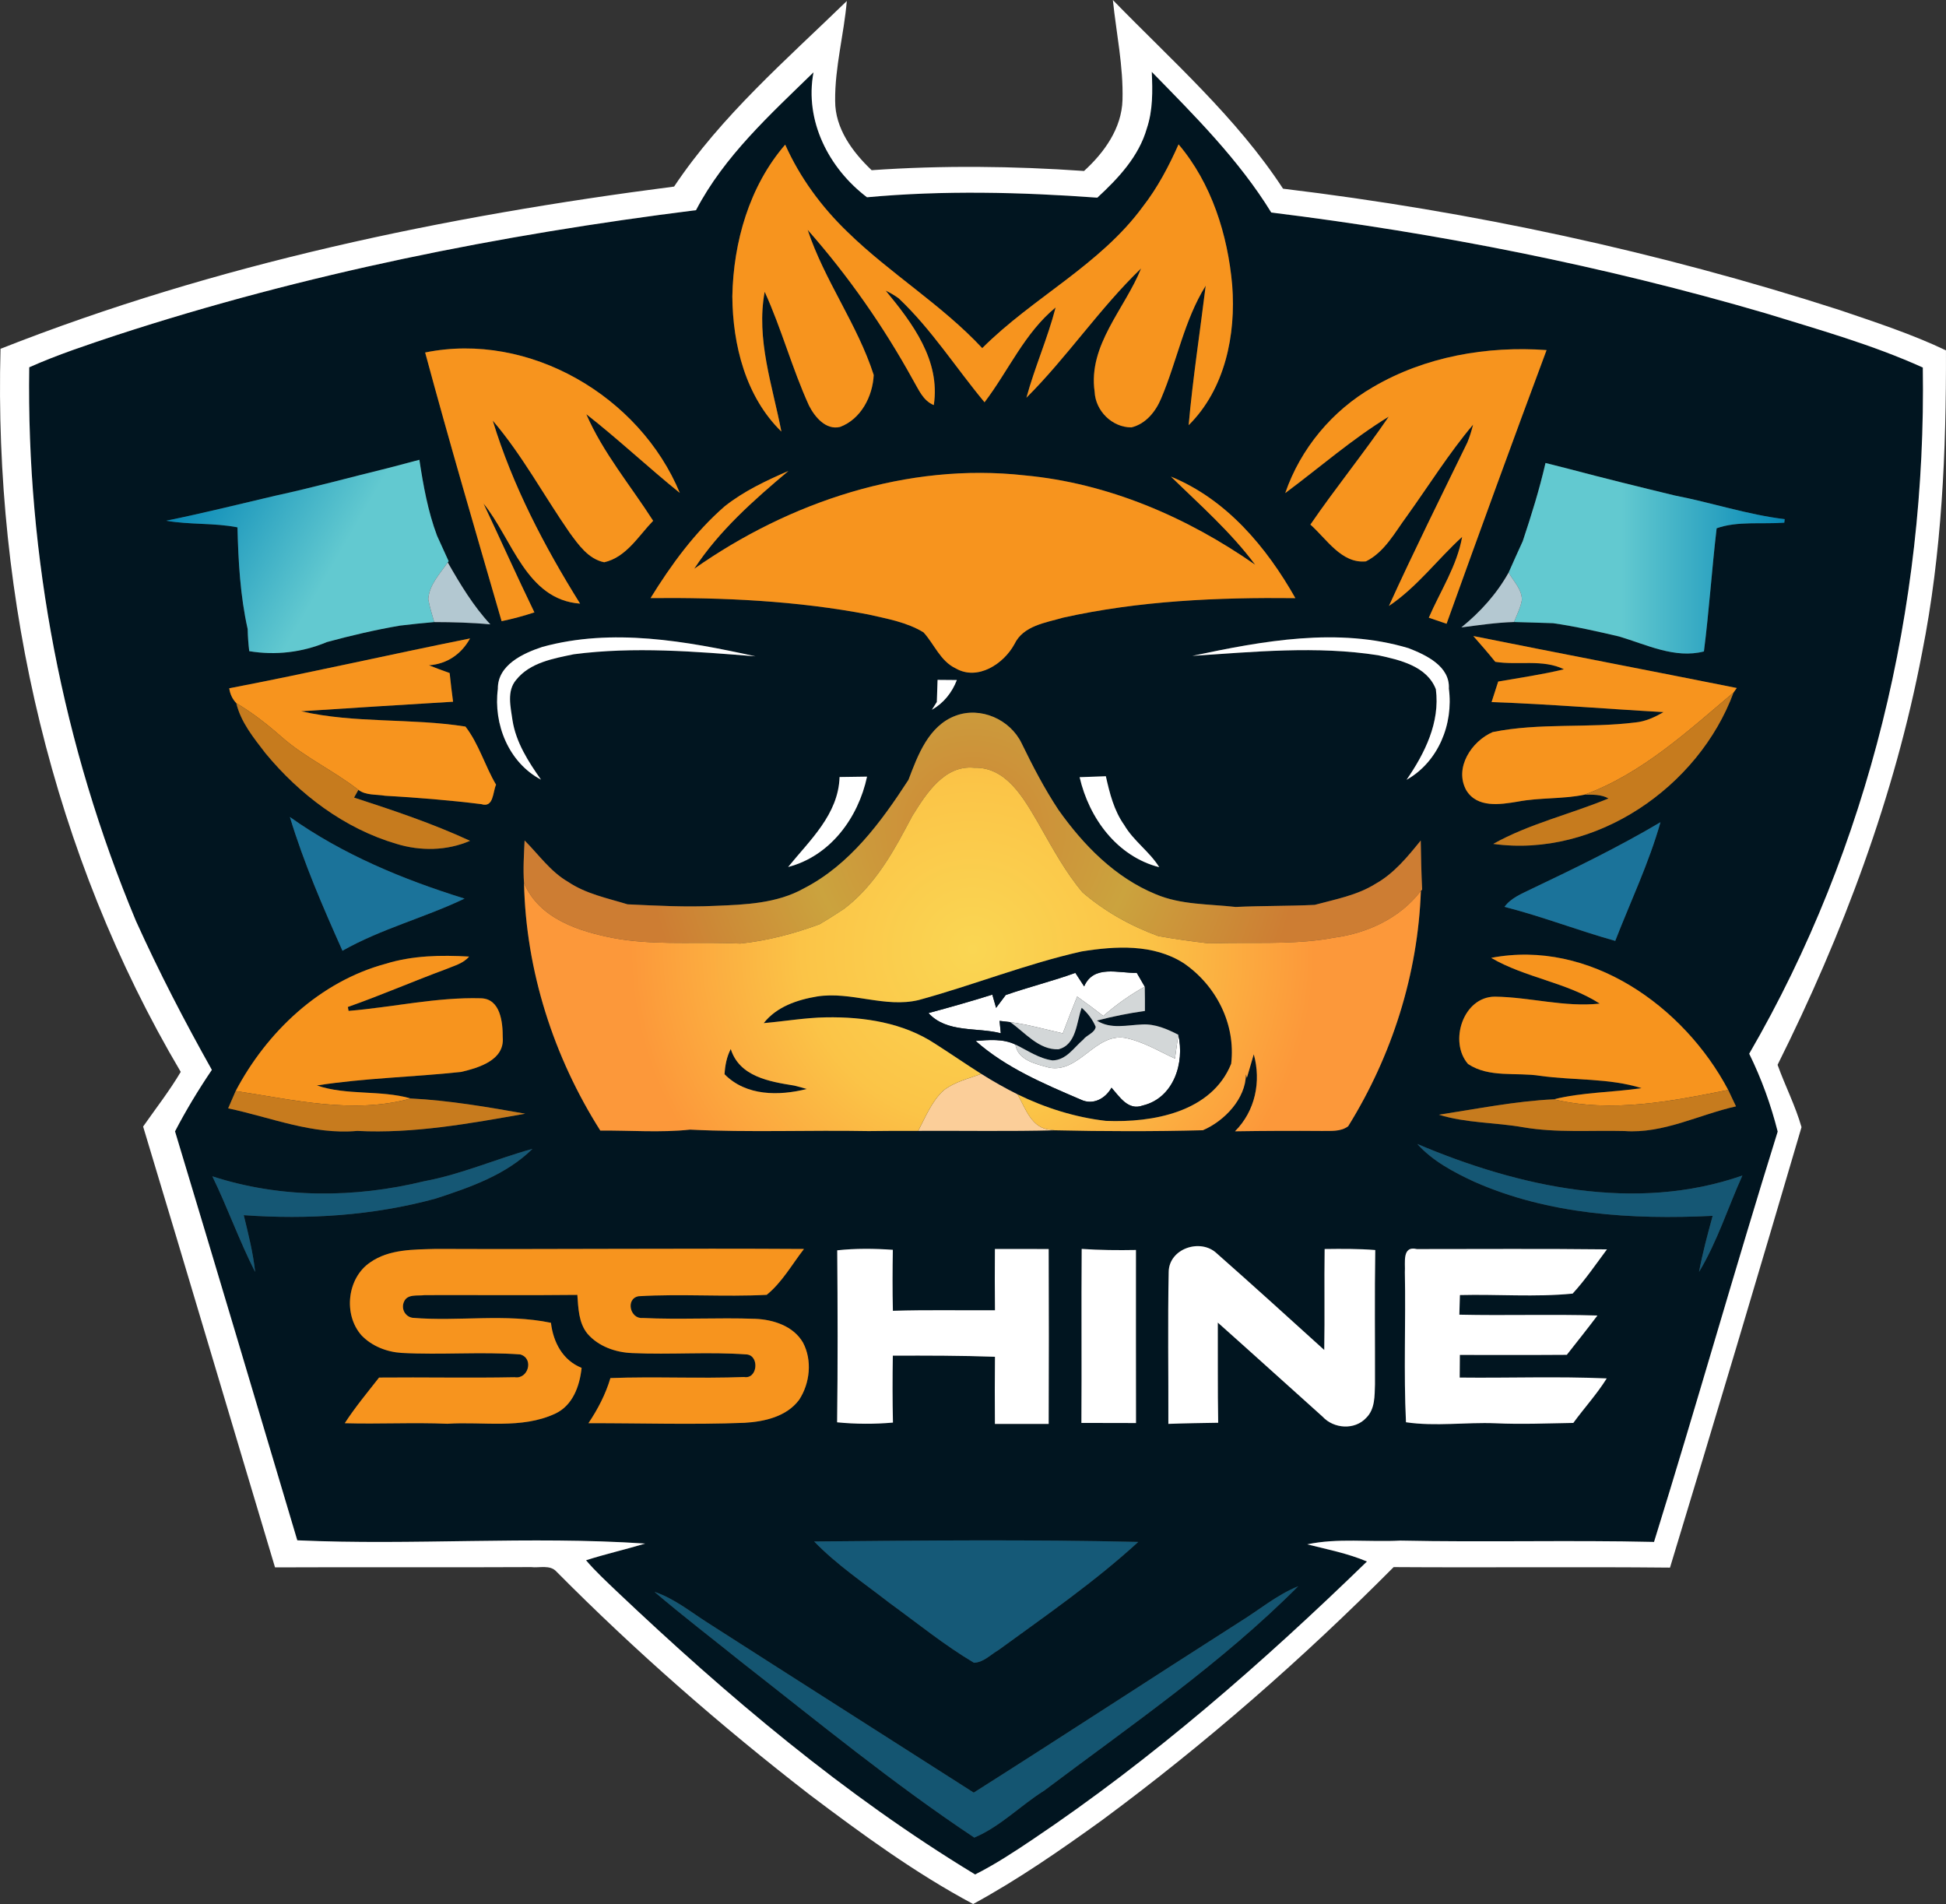 <?xml version="1.0" encoding="utf-8"?>
<!-- Generator: Adobe Illustrator 19.0.0, SVG Export Plug-In . SVG Version: 6.00 Build 0)  -->
<svg version="1.1" id="Layer_1" xmlns="http://www.w3.org/2000/svg" xmlns:xlink="http://www.w3.org/1999/xlink" x="0px" y="0px"
	 viewBox="9.248 250.97 347.146 339.65" style="enable-background:new 9.248 250.97 347.146 339.65;" xml:space="preserve">
<rect x="9.248" y="250.97" width="347.146" height="339.65" fill="#333333" stroke="none"/>
<style type="text/css">
	.st0{fill:#011520;}
	.st1{fill:#FFFFFF;}
	.st2{fill:#F7941E;}
	.st3{fill:url(#SVGID_1_);}
	.st4{fill:url(#SVGID_2_);}
	.st5{fill:#B3C8D1;}
	.st6{fill:#B4C8D1;}
	.st7{fill:#C67B1E;}
	.st8{fill:#1B739A;}
	.st9{fill:url(#SVGID_3_);}
	.st10{fill:#001320;}
	.st11{fill:#D3D7D8;}
	.st12{fill:#FBCE99;}
	.st13{fill:#C77B1E;}
	.st14{fill:url(#SVGID_4_);}
	.st15{fill:#155774;}
	.st16{fill:#155977;}
	.st17{fill:#145571;}
</style>
<g id="_x23_011520ff">
	<path class="st0" d="M133.41,288.46c5.04-9.65,13.26-17.08,20.96-24.59c-1.63,8.66,2.73,17.13,9.54,22.29
		c13.65-1.26,27.43-0.92,41.09,0.07c3.73-3.44,7.4-7.34,8.83-12.35c1.09-3.24,1.04-6.71,0.88-10.09
		c7.68,7.85,15.54,15.69,21.32,25.09c29.77,3.67,59.31,9.53,88.11,17.95c9.47,2.92,19.08,5.61,28.12,9.7
		c0.65,42.55-9.55,85.51-30.97,122.41c2.18,4.44,3.87,9.09,5.08,13.89c-7.58,24.33-14.5,48.87-22.06,73.2
		c-15.08-0.35-30.18,0.08-45.27-0.24c-5.53,0.3-11.14-0.49-16.6,0.67c3.58,0.9,7.24,1.61,10.66,3.06
		c-18.57,18.03-38.14,35.16-59.66,49.6c-3.32,2.23-6.67,4.43-10.24,6.23c-23.32-14.13-44.25-31.86-64-50.57
		c-1.85-1.78-3.75-3.52-5.41-5.48c3.48-1.12,7.05-1.92,10.55-2.98c-20.64-1.38-41.39,0.36-62.06-0.58
		c-7.24-24.33-14.48-48.66-21.81-72.95c1.97-3.79,4.18-7.44,6.57-10.97c-4.87-8.67-9.45-17.5-13.54-26.56
		c-13.04-31.17-19.54-65-19.04-98.77c5.07-2.26,10.36-4,15.62-5.75C63.65,299.78,98.42,292.85,133.41,288.46 M139.89,303.83
		c0.06,8.66,2.38,17.92,8.75,24.13c-1.58-8.21-4.55-16.47-2.98-24.94c3.01,6.61,4.89,13.68,7.9,20.29c1.02,2.01,2.99,4.43,5.54,3.82
		c3.73-1.38,5.83-5.46,6.01-9.27c-2.91-9.05-8.79-16.85-11.78-25.88c7.21,8.17,13.51,17.18,18.77,26.73c1,1.68,1.77,3.73,3.73,4.52
		c1.21-7.99-3.82-14.64-8.58-20.41c0.82,0.38,1.6,0.85,2.33,1.38c5.85,5.53,10.18,12.38,15.3,18.53c4.26-5.6,7.14-12.37,12.68-16.91
		c-1.41,5.47-3.73,10.65-5.21,16.1c7.28-7.26,13.05-15.93,20.46-23.07c-2.9,7.23-9.49,13.66-8.29,22.01
		c0.16,3.42,3.13,6.36,6.56,6.35c2.58-0.62,4.35-2.85,5.32-5.2c2.82-6.62,4.09-13.91,7.93-20.07c-1.02,8.29-2.3,16.56-3.04,24.88
		c6.5-6.44,8.46-16.14,7.77-24.98c-0.79-8.98-3.68-18.18-9.57-25.12c-1.74,3.92-3.75,7.74-6.39,11.13
		c-7.64,10.42-19.62,16.2-28.63,25.22c-7.23-7.75-16.42-13.29-23.99-20.68c-4.65-4.46-8.53-9.73-11.16-15.62
		C142.92,284.17,140.07,294.17,139.89,303.83 M85.09,313.85c4.33,16.03,9.01,31.98,13.64,47.93c1.98-0.41,3.93-0.94,5.85-1.57
		c-3.12-6.43-6.03-12.96-9.08-19.42c5.15,6.34,7.61,17.15,17.23,17.86c-6.39-10.25-12.05-21.05-15.58-32.65
		c5.27,6.17,9.1,13.35,13.71,19.99c1.6,2.18,3.34,4.7,6.17,5.28c3.93-0.88,6.11-4.69,8.73-7.4c-4.02-6.29-8.94-12.13-11.92-19.01
		c5.73,4.48,11.02,9.48,16.68,14.04C123.38,321.64,103.63,310.06,85.09,313.85 M254.16,320.03c-7.26,4.19-12.91,10.96-15.64,18.9
		c6.14-4.56,11.92-9.64,18.46-13.63c-4.47,6.55-9.49,12.71-13.97,19.25c2.89,2.56,5.57,7.01,9.91,6.56
		c3.36-1.68,5.16-5.18,7.31-8.08c3.91-5.45,7.47-11.17,11.8-16.31c-0.26,1.08-0.6,2.15-1.02,3.18c-4.72,9.69-9.53,19.35-13.99,29.16
		c5-3.35,8.64-8.29,13.06-12.32c-0.92,5.2-3.89,9.65-5.95,14.42c0.79,0.27,2.38,0.81,3.17,1.08c5.86-16.3,11.79-32.59,17.84-48.82
		C274.48,312.65,263.44,314.58,254.16,320.03 M78.61,334.43c-6.76,1.65-13.46,3.5-20.26,4.97c-6.48,1.52-12.93,3.13-19.46,4.46
		c4.21,0.74,8.52,0.36,12.72,1.18c0.15,6.08,0.49,12.21,1.82,18.15c0.03,1.32,0.12,2.63,0.28,3.94c4.68,0.78,9.48,0.22,13.84-1.62
		c4.31-1.17,8.66-2.19,13.06-2.94c2.03-0.25,4.07-0.45,6.1-0.63c3.34,0.01,6.68,0.09,10.01,0.41c-3.06-3.3-5.38-7.17-7.6-11.06
		l0.16-0.21c-0.69-1.52-1.38-3.03-2.07-4.55c-1.63-4.36-2.45-8.95-3.15-13.54C82.24,333.46,80.42,333.94,78.61,334.43
		 M284.95,333.56c-1.08,4.72-2.53,9.35-4.06,13.95c-0.85,1.86-1.7,3.73-2.52,5.6c-2.12,3.8-5.06,7.05-8.43,9.78
		c3.12-0.4,6.24-0.87,9.39-0.96c2.33,0.07,4.65,0.12,6.98,0.21c3.97,0.57,7.87,1.46,11.77,2.37c4.86,1.44,9.95,4.01,15.13,2.67
		c0.93-7.3,1.41-14.66,2.27-21.97c3.68-1.32,8.09-0.7,12.07-1c0.02-0.15,0.06-0.47,0.07-0.63c-6.65-0.8-13.03-2.95-19.6-4.22
		c-6.33-1.53-12.66-3.09-18.96-4.76C287.68,334.26,286.31,333.91,284.95,333.56 M138.51,341.3c-5.32,4.63-9.52,10.39-13.21,16.36
		c12.99-0.12,26.05,0.48,38.83,2.92c3.36,0.77,6.89,1.37,9.87,3.2c1.93,2.12,3,5.13,5.74,6.42c3.91,2.26,8.56-0.8,10.47-4.32
		c1.58-3.31,5.55-3.81,8.69-4.73c13.58-3.02,27.56-3.63,41.43-3.48c-5.15-9.11-12.28-17.62-22.2-21.68
		c5.19,5.06,10.68,9.88,15.03,15.72c-12.17-8.5-26.25-14.56-41.13-15.94c-20.9-2.33-41.94,4.71-58.94,16.66
		c4.46-6.81,10.63-12.25,16.81-17.45C145.91,336.71,141.92,338.59,138.51,341.3 M50.14,373.75c0.15,1.04,0.57,1.93,1.26,2.65
		c0.82,3.43,3.1,6.19,5.2,8.93c6.09,7.38,14.11,13.45,23.37,16.17c4.29,1.32,8.99,1.25,13.13-0.54c-6.68-3.09-13.7-5.44-20.69-7.71
		c0.19-0.34,0.58-1.03,0.77-1.38c1.33,1.01,3.17,0.78,4.74,1.05c5.75,0.33,11.49,0.79,17.2,1.5c2.22,0.7,2.02-2.19,2.62-3.47
		c-1.99-3.36-3.06-7.27-5.46-10.37c-9.7-1.54-19.7-0.53-29.31-2.73c9.03-0.59,18.06-1.16,27.1-1.7c-0.23-1.7-0.43-3.41-0.61-5.12
		c-1.24-0.43-2.47-0.9-3.69-1.38c3.24-0.24,5.77-1.98,7.33-4.79C78.76,367.73,64.5,371,50.14,373.75 M106,366.37
		c-3.46,1.14-8,3.23-7.94,7.49c-0.82,6.29,1.93,13.15,7.7,16.19c-2.27-3.22-4.47-6.64-5.09-10.6c-0.33-2.37-1.06-5.2,0.66-7.21
		c2.47-3.09,6.64-3.8,10.28-4.56c10.77-1.4,21.65-0.49,32.41,0.37C131.64,365.33,118.48,362.94,106,366.37 M221.95,367.97
		c11.01-0.72,22.17-1.83,33.15-0.11c3.86,0.83,8.71,1.94,10.29,6.06c0.78,5.9-1.98,11.45-5.23,16.16c5.67-3.2,8.39-9.94,7.55-16.27
		c0.22-3.98-4.04-5.99-7.18-7.21C247.92,362.81,234.52,365.3,221.95,367.97 M272.07,364.43c1.33,1.51,2.65,3.03,3.92,4.6
		c4.03,0.65,8.49-0.52,12.25,1.33c-3.87,0.95-7.82,1.5-11.73,2.19c-0.4,1.22-0.79,2.44-1.18,3.66c10.24,0.36,20.45,1.22,30.67,1.79
		c-1.56,0.91-3.24,1.69-5.06,1.85c-8.43,1.05-17.04,0.02-25.4,1.71c-3.76,1.61-6.92,6.37-4.73,10.37c1.95,3.22,6.06,2.56,9.19,2.04
		c3.94-0.75,8-0.43,11.91-1.24c1.44,0,2.97-0.07,4.28,0.67c-6.79,2.82-14.16,4.52-20.56,8.11c18.26,2.53,36.63-10.12,42.87-27.01
		l0.57-0.8C303.41,370.57,287.73,367.57,272.07,364.43 M176.5,372.25c-0.04,1.31-0.09,2.63-0.13,3.94c-0.22,0.35-0.67,1.05-0.89,1.4
		c2.1-1.19,3.6-3.07,4.46-5.31C178.79,372.26,177.64,372.25,176.5,372.25 M179.73,378.64c-4.82,1.79-6.75,7.03-8.42,11.44
		c-4.89,7.54-10.47,15.15-18.65,19.36c-4.81,2.7-10.46,2.91-15.83,3.12c-5.21,0.26-10.43-0.03-15.63-0.27
		c-3.62-1.11-7.42-1.86-10.61-4.01c-3.15-1.82-5.24-4.86-7.76-7.38c-0.11,2.53-0.29,5.07-0.1,7.6c0.34,15.63,5.26,30.98,13.61,44.15
		c5.33-0.05,10.71,0.4,16.01-0.17c10.6,0.53,21.24,0.06,31.85,0.26c2.95-0.05,5.9-0.04,8.85-0.04c8.13-0.04,16.26,0.11,24.38-0.1
		c8.79,0.2,17.61,0.22,26.4-0.01c3.9-1.67,7.64-5.66,7.68-9.97l0.17,0.62c0.41-1.4,0.81-2.8,1.23-4.2
		c1.35,4.86,0.26,10.13-3.35,13.74c5.16-0.08,10.32-0.1,15.48-0.06c1.59-0.04,3.34,0.18,4.71-0.84
		c7.83-12.61,12.44-27.13,12.97-41.98l0.22-0.24c-0.14-2.92-0.2-5.84-0.25-8.75c-2.34,2.89-4.76,5.87-8.05,7.71
		c-3.3,2.07-7.17,2.77-10.87,3.77c-4.69,0.22-9.42,0.15-14.1,0.37c-4.78-0.54-9.76-0.36-14.27-2.28
		c-7.23-2.97-12.87-8.74-17.32-15.02c-2.52-3.8-4.61-7.84-6.6-11.93C189.43,379.31,184.2,376.97,179.73,378.64 M159.02,389.58
		c-0.21,6.67-5.3,11.26-9.18,16.05c7.52-1.96,12.51-8.77,14.08-16.12C162.28,389.53,160.65,389.55,159.02,389.58 M201.84,389.61
		c1.69,7.31,6.66,14.12,14.21,16.06c-1.73-2.79-4.58-4.67-6.24-7.51c-1.84-2.58-2.61-5.68-3.29-8.72
		C204.95,389.49,203.39,389.55,201.84,389.61 M60.96,396.71c2.48,8.19,5.89,16.06,9.38,23.86c6.9-3.91,14.65-5.89,21.78-9.3
		C81.13,407.85,70.39,403.41,60.96,396.71 M282.47,409.53c-1.74,0.86-3.65,1.59-4.84,3.21c6.69,1.7,13.12,4.22,19.76,6.07
		c2.74-7.04,6.01-13.89,8.07-21.17C298.03,402.04,290.26,405.82,282.47,409.53 M78.03,422.9c-11.71,3.17-21.16,12.12-26.74,22.69
		c-0.45,1.03-0.9,2.05-1.34,3.09c7.62,1.62,15.08,4.75,23.02,4.03c10.09,0.51,20.08-1.32,29.97-3.07
		c-6.75-1.2-13.59-2.37-20.42-2.72c-5.46-1.55-11.44-0.5-16.74-2.32c8.51-1.33,17.16-1.49,25.71-2.41c3.15-0.74,7.79-2.09,7.44-6.17
		c0.01-2.65-0.39-6.9-3.9-6.97c-7.92-0.22-15.72,1.6-23.6,2.25c-0.03-0.18-0.09-0.52-0.13-0.7c5.92-2.08,11.67-4.59,17.55-6.76
		c1.42-0.6,3.05-1,4.08-2.23C87.94,421.32,82.84,421.41,78.03,422.9 M275.26,421.84c6.07,3.55,13.43,4.35,19.37,8.16
		c-6.29,0.68-12.46-1.16-18.72-1.24c-5.68,0.03-8.23,8.07-4.78,12.01c3.78,2.52,8.6,1.44,12.86,2.11c6,0.84,12.28,0.38,18.1,2.2
		c-5.21,0.77-10.52,0.72-15.66,1.99c-6.87,0.33-13.69,1.71-20.49,2.75c4.87,1.51,10.05,1.36,15.04,2.24
		c5.97,1.02,12.03,0.52,18.05,0.67c6.95,0.5,13.27-2.92,19.9-4.4c-0.46-0.98-0.93-1.96-1.39-2.93
		C309.63,430.43,292.77,418.47,275.26,421.84 M262.08,455.04c2.74,3.05,6.42,4.99,10.08,6.7c13.32,5.92,28.23,6.82,42.61,6.12
		c-0.91,3.31-1.8,6.63-2.43,10c3.25-5.39,5.15-11.47,7.73-17.19C301,467.33,280.12,462.7,262.08,455.04 M84.94,461.68
		c-12.41,3.03-25.6,3.1-37.81-0.87c2.73,5.61,4.8,11.51,7.63,17.06c-0.36-3.44-1.22-6.79-2.03-10.13c11.45,0.82,23.1,0.08,34.2-2.95
		c6.16-2,12.6-4.24,17.31-8.88C97.77,457.69,91.58,460.45,84.94,461.68 M158.6,474.01c0.08,10.23,0.11,20.46-0.02,30.68
		c3.31,0.33,6.64,0.34,9.96,0.05c-0.09-3.98-0.09-7.96-0.02-11.94c6.07-0.02,12.15-0.02,18.22,0.2c-0.04,3.99-0.04,7.98-0.01,11.98
		c3.19-0.01,6.39-0.01,9.59,0c0.04-10.4,0.04-20.8,0-31.2c-3.2-0.01-6.39-0.01-9.59-0.01c-0.03,3.65-0.03,7.29,0.01,10.94
		c-6.07,0.03-12.14-0.1-18.21,0.09c-0.09-3.63-0.07-7.26-0.01-10.88C165.22,473.69,161.89,473.65,158.6,474.01 M75.29,476.16
		c-4.13,2.79-4.83,9.31-1.56,13.01c1.84,1.93,4.5,2.97,7.14,3.14c7.05,0.39,14.14-0.24,21.18,0.27c2.51,0.72,1.42,4.48-1,4.07
		c-8.06,0.16-16.12-0.02-24.18,0.06c-2.09,2.67-4.27,5.29-6.12,8.14c6.1,0.18,12.2-0.16,18.3,0.1c6.38-0.42,13.21,0.99,19.21-1.79
		c3.17-1.46,4.4-4.95,4.74-8.18c-3.38-1.35-5.06-4.58-5.47-8.04c-8.11-1.69-16.48-0.2-24.69-0.89c-1.36-0.21-2.09-1.67-1.51-2.9
		c0.61-1.41,2.48-0.97,3.68-1.15c9.08-0.03,18.15,0.06,27.23-0.04c0.18,2.37,0.22,4.97,1.8,6.92c1.96,2.28,5.04,3.35,7.98,3.46
		c6.83,0.32,13.68-0.26,20.5,0.25c2.24,0.29,1.85,4.44-0.53,4.02c-7.95,0.31-15.91-0.11-23.85,0.19c-0.85,2.88-2.25,5.56-3.92,8.05
		c9.28-0.02,18.56,0.29,27.84-0.07c3.55-0.21,7.51-1.09,9.75-4.11c1.93-2.95,2.36-7.03,0.69-10.19c-1.71-2.97-5.3-4.12-8.53-4.25
		c-6.7-0.24-13.41,0.17-20.1-0.15c-2.22,0.21-3.08-3.44-0.71-3.88c7.61-0.46,15.25,0.15,22.86-0.25c2.75-2.23,4.5-5.42,6.65-8.18
		c-21.89-0.14-43.78,0.08-65.67-0.01C83.03,473.88,78.69,473.78,75.29,476.16 M202.21,473.76c-0.08,10.35,0.02,20.69-0.05,31.04
		c3.24,0.02,6.49,0,9.74,0.02c-0.02-10.29-0.01-20.58-0.01-30.87C208.66,474.01,205.43,473.98,202.21,473.76 M217.73,477.88
		c-0.18,9.03-0.03,18.06-0.06,27.09c2.96-0.11,5.92-0.15,8.89-0.2c-0.11-5.96-0.04-11.91-0.07-17.87
		c6.26,5.57,12.46,11.2,18.7,16.79c1.99,2.16,5.73,2.43,7.78,0.2c1.59-1.57,1.49-3.93,1.56-5.99c0.02-7.98-0.08-15.96,0.05-23.94
		c-3.01-0.24-6.02-0.22-9.03-0.18c-0.09,6,0.04,12-0.07,18.01c-6.37-5.77-12.73-11.55-19.17-17.23
		C223.41,471.8,217.77,473.69,217.73,477.88 M259.86,477.93c0.18,8.92-0.23,17.85,0.2,26.75c5.29,0.78,10.66-0.03,15.98,0.18
		c4.63,0.22,9.25,0.01,13.87-0.06c1.95-2.67,4.2-5.13,5.96-7.94c-8.73-0.38-17.49-0.05-26.23-0.15c0-1.35,0.01-2.7,0.03-4.04
		c6.36-0.01,12.72,0.03,19.08-0.02c1.83-2.33,3.68-4.64,5.46-7.01c-8.21-0.25-16.42,0.04-24.63-0.15c0.03-0.87,0.08-2.63,0.1-3.5
		c6.69-0.17,13.46,0.4,20.11-0.26c2.25-2.45,4.13-5.22,6.12-7.89c-11.3-0.13-22.6-0.05-33.9-0.05
		C259.28,473.14,259.98,476.28,259.86,477.93 M154.49,525.95c4.05,4.19,8.93,7.45,13.51,11.02c4.95,3.59,9.73,7.49,14.99,10.61
		c1.7-0.05,2.99-1.46,4.39-2.27c8.49-6.18,17.17-12.18,24.92-19.28C193.04,525.58,173.76,525.77,154.49,525.95 M230.36,540.32
		c-15.83,10.1-31.55,20.38-47.41,30.43c-15.82-10.11-31.67-20.18-47.47-30.31c-3.08-1.96-5.96-4.33-9.47-5.5
		c5.03,4.3,10.3,8.32,15.45,12.47c13.67,10.69,27.13,21.75,41.59,31.36c4.58-1.91,8.23-5.72,12.46-8.37
		c15.48-11.65,31.62-22.7,45.33-36.47C237.01,535.48,233.85,538.18,230.36,540.32z"/>
</g>
<g id="_x23_ffffffff">
	<path class="st1" d="M129.5,284.25c8.42-12.61,20-22.6,30.81-33.1c-0.51,5.96-2.14,11.8-2.08,17.8c-0.02,4.93,3.09,9.13,6.51,12.38
		c12.62-0.88,25.27-0.74,37.89,0.14c3.61-3.29,6.72-7.61,6.86-12.67c0.17-5.99-1.1-11.89-1.72-17.83
		c10.52,10.82,22.04,20.94,30.36,33.66c33.66,4.05,66.96,11.23,99.24,21.63c6.41,2.18,12.89,4.29,19.02,7.21
		c0.06,18.03-0.73,36.15-4.25,53.87c-4.89,25.63-14.16,50.29-25.79,73.58c1.34,3.74,3.18,7.3,4.27,11.12
		c-7.7,26.21-15.51,52.42-23.46,78.57c-16.43-0.16-32.87,0.02-49.3-0.09c-16.21,16.31-33.55,31.51-52.05,45.17
		c-7.41,5.34-14.93,10.56-22.96,14.93c-10.33-5.51-19.81-12.45-29.15-19.49c-15.87-12.28-31.02-25.53-45.16-39.78
		c-1.14-1.31-3.07-0.65-4.56-0.83c-15.22,0.08-30.45-0.02-45.67,0.05c-7.86-26.21-15.62-52.45-23.53-78.64
		c2.26-3.23,4.7-6.35,6.71-9.75C18.61,403.47,8.14,357.99,9.34,313.19C47.8,298.02,88.61,289.53,129.5,284.25 M133.41,288.46
		c-34.99,4.39-69.76,11.32-103.33,22.28c-5.26,1.75-10.55,3.49-15.62,5.75c-0.5,33.77,6,67.6,19.04,98.77
		c4.09,9.06,8.67,17.89,13.54,26.56c-2.39,3.53-4.6,7.18-6.57,10.97c7.33,24.29,14.57,48.62,21.81,72.95
		c20.67,0.94,41.42-0.8,62.06,0.58c-3.5,1.06-7.07,1.86-10.55,2.98c1.66,1.96,3.56,3.7,5.41,5.48c19.75,18.71,40.68,36.44,64,50.57
		c3.57-1.8,6.92-4,10.24-6.23c21.52-14.44,41.09-31.57,59.66-49.6c-3.42-1.45-7.08-2.16-10.66-3.06c5.46-1.16,11.07-0.37,16.6-0.67
		c15.09,0.32,30.19-0.11,45.27,0.24c7.56-24.33,14.48-48.87,22.06-73.2c-1.21-4.8-2.9-9.45-5.08-13.89
		c21.42-36.9,31.62-79.86,30.97-122.41c-9.04-4.09-18.65-6.78-28.12-9.7c-28.8-8.42-58.34-14.28-88.11-17.95
		c-5.78-9.4-13.64-17.24-21.32-25.09c0.16,3.38,0.21,6.85-0.88,10.09c-1.43,5.01-5.1,8.91-8.83,12.35
		c-13.66-0.99-27.44-1.33-41.09-0.07c-6.81-5.16-11.17-13.63-9.54-22.29C146.67,271.38,138.45,278.81,133.41,288.46z"/>
	<path class="st1" d="M106,366.37c12.48-3.43,25.64-1.04,38.02,1.68c-10.76-0.86-21.64-1.77-32.41-0.37
		c-3.64,0.76-7.81,1.47-10.28,4.56c-1.72,2.01-0.99,4.84-0.66,7.21c0.62,3.96,2.82,7.38,5.09,10.6c-5.77-3.04-8.52-9.9-7.7-16.19
		C98,369.6,102.54,367.51,106,366.37z"/>
	<path class="st1" d="M221.95,367.97c12.57-2.67,25.97-5.16,38.58-1.37c3.14,1.22,7.4,3.23,7.18,7.21
		c0.84,6.33-1.88,13.07-7.55,16.27c3.25-4.71,6.01-10.26,5.23-16.16c-1.58-4.12-6.43-5.23-10.29-6.06
		C244.12,366.14,232.96,367.25,221.95,367.97z"/>
	<path class="st1" d="M176.5,372.25c1.14,0,2.29,0.01,3.44,0.03c-0.86,2.24-2.36,4.12-4.46,5.31c0.22-0.35,0.67-1.05,0.89-1.4
		C176.41,374.88,176.46,373.56,176.5,372.25z"/>
	<path class="st1" d="M159.02,389.58c1.63-0.03,3.26-0.05,4.9-0.07c-1.57,7.35-6.56,14.16-14.08,16.12
		C153.72,400.84,158.81,396.25,159.02,389.58z"/>
	<path class="st1" d="M201.84,389.61c1.55-0.06,3.11-0.12,4.68-0.17c0.68,3.04,1.45,6.14,3.29,8.72c1.66,2.84,4.51,4.72,6.24,7.51
		C208.5,403.73,203.53,396.92,201.84,389.61z"/>
	<path class="st1" d="M188.66,428.47c4.09-1.43,8.33-2.47,12.42-3.95c0.39,0.6,1.18,1.81,1.57,2.41c1.69-3.92,6.12-2.33,9.39-2.41
		c0.35,0.61,1.06,1.84,1.42,2.46c-2.65,1.47-5.12,3.23-7.4,5.22c-1.53-1.19-3.08-2.35-4.66-3.46c-0.87,2.18-1.74,4.36-2.56,6.56
		c-3.12-0.7-6.2-1.58-9.38-2c-0.47-0.06-1.42-0.17-1.9-0.22c0.06,0.55,0.17,1.66,0.22,2.21c-4.27-1.11-9.62-0.01-12.9-3.6
		c3.82-1.03,7.62-2.11,11.39-3.29c0.17,0.59,0.5,1.77,0.67,2.36C187.37,430.19,188.23,429.05,188.66,428.47z"/>
	<path class="st1" d="M196.43,441.43c5.33,0.98,8.15-6.13,13.46-5.32c3.2,0.61,6.03,2.35,8.96,3.7c0.19-1.42,0.38-2.84,0.59-4.26
		c1.18,5.03-0.83,11.32-6.35,12.63c-2.59,0.95-4.11-1.55-5.56-3.18c-1.1,1.95-3.31,3.18-5.49,2.12
		c-6.57-2.81-13.35-5.68-18.75-10.46c2.38-0.19,4.86-0.42,7.09,0.64C190.82,440.15,194.12,440.78,196.43,441.43z"/>
	<path class="st1" d="M158.6,474.01c3.29-0.36,6.62-0.32,9.92-0.09c-0.06,3.62-0.08,7.25,0.01,10.88
		c6.07-0.19,12.14-0.06,18.21-0.09c-0.04-3.65-0.04-7.29-0.01-10.94c3.2,0,6.39,0,9.59,0.01c0.04,10.4,0.04,20.8,0,31.2
		c-3.2-0.01-6.4-0.01-9.59,0c-0.03-4-0.03-7.99,0.01-11.98c-6.07-0.22-12.15-0.22-18.22-0.2c-0.07,3.98-0.07,7.96,0.02,11.94
		c-3.32,0.29-6.65,0.28-9.96-0.05C158.71,494.47,158.68,484.24,158.6,474.01z"/>
	<path class="st1" d="M202.21,473.76c3.22,0.22,6.45,0.25,9.68,0.19c0,10.29-0.01,20.58,0.01,30.87c-3.25-0.02-6.5,0-9.74-0.02
		C202.23,494.45,202.13,484.11,202.21,473.76z"/>
	<path class="st1" d="M217.73,477.88c0.04-4.19,5.68-6.08,8.58-3.32c6.44,5.68,12.8,11.46,19.17,17.23
		c0.11-6.01-0.02-12.01,0.07-18.01c3.01-0.04,6.02-0.06,9.03,0.18c-0.13,7.98-0.03,15.96-0.05,23.94c-0.07,2.06,0.03,4.42-1.56,5.99
		c-2.05,2.23-5.79,1.96-7.78-0.2c-6.24-5.59-12.44-11.22-18.7-16.79c0.03,5.96-0.04,11.91,0.07,17.87c-2.97,0.05-5.93,0.09-8.89,0.2
		C217.7,495.94,217.55,486.91,217.73,477.88z"/>
	<path class="st1" d="M259.86,477.93c0.12-1.65-0.58-4.79,2.15-4.14c11.3,0,22.6-0.08,33.9,0.05c-1.99,2.67-3.87,5.44-6.12,7.89
		c-6.65,0.66-13.42,0.09-20.11,0.26c-0.02,0.87-0.07,2.63-0.1,3.5c8.21,0.19,16.42-0.1,24.63,0.15c-1.78,2.37-3.63,4.68-5.46,7.01
		c-6.36,0.05-12.72,0.01-19.08,0.02c-0.02,1.34-0.03,2.69-0.03,4.04c8.74,0.1,17.5-0.23,26.23,0.15c-1.76,2.81-4.01,5.27-5.96,7.94
		c-4.62,0.07-9.24,0.28-13.87,0.06c-5.32-0.21-10.69,0.6-15.98-0.18C259.63,495.78,260.04,486.85,259.86,477.93z"/>
</g>
<g id="_x23_f7941eff">
	<path class="st2" d="M139.89,303.83c0.18-9.66,3.03-19.66,9.43-27.06c2.63,5.89,6.51,11.16,11.16,15.62
		c7.57,7.39,16.76,12.93,23.99,20.68c9.01-9.02,20.99-14.8,28.63-25.22c2.64-3.39,4.65-7.21,6.39-11.13
		c5.89,6.94,8.78,16.14,9.57,25.12c0.69,8.84-1.27,18.54-7.77,24.98c0.74-8.32,2.02-16.59,3.04-24.88
		c-3.84,6.16-5.11,13.45-7.93,20.07c-0.97,2.35-2.74,4.58-5.32,5.2c-3.43,0.01-6.4-2.93-6.56-6.35c-1.2-8.35,5.39-14.78,8.29-22.01
		c-7.41,7.14-13.18,15.81-20.46,23.07c1.48-5.45,3.8-10.63,5.21-16.1c-5.54,4.54-8.42,11.31-12.68,16.91
		c-5.12-6.15-9.45-13-15.3-18.53c-0.73-0.53-1.51-1-2.33-1.38c4.76,5.77,9.79,12.42,8.58,20.41c-1.96-0.79-2.73-2.84-3.73-4.52
		c-5.26-9.55-11.56-18.56-18.77-26.73c2.99,9.03,8.87,16.83,11.78,25.88c-0.18,3.81-2.28,7.89-6.01,9.27
		c-2.55,0.61-4.52-1.81-5.54-3.82c-3.01-6.61-4.89-13.68-7.9-20.29c-1.57,8.47,1.4,16.73,2.98,24.94
		C142.27,321.75,139.95,312.49,139.89,303.83z"/>
	<path class="st2" d="M85.09,313.85c18.54-3.79,38.29,7.79,45.43,25.05c-5.66-4.56-10.95-9.56-16.68-14.04
		c2.98,6.88,7.9,12.72,11.92,19.01c-2.62,2.71-4.8,6.52-8.73,7.4c-2.83-0.58-4.57-3.1-6.17-5.28c-4.61-6.64-8.44-13.82-13.71-19.99
		c3.53,11.6,9.19,22.4,15.58,32.65c-9.62-0.71-12.08-11.52-17.23-17.86c3.05,6.46,5.96,12.99,9.08,19.42
		c-1.92,0.63-3.87,1.16-5.85,1.57C94.1,345.83,89.42,329.88,85.09,313.85z"/>
	<path class="st2" d="M254.16,320.03c9.28-5.45,20.32-7.38,30.98-6.61c-6.05,16.23-11.98,32.52-17.84,48.82
		c-0.79-0.27-2.38-0.81-3.17-1.08c2.06-4.77,5.03-9.22,5.95-14.42c-4.42,4.03-8.06,8.97-13.06,12.32
		c4.46-9.81,9.27-19.47,13.99-29.16c0.42-1.03,0.76-2.1,1.02-3.18c-4.33,5.14-7.89,10.86-11.8,16.31c-2.15,2.9-3.95,6.4-7.31,8.08
		c-4.34,0.45-7.02-4-9.91-6.56c4.48-6.54,9.5-12.7,13.97-19.25c-6.54,3.99-12.32,9.07-18.46,13.63
		C241.25,330.99,246.9,324.22,254.16,320.03z"/>
	<path class="st2" d="M138.51,341.3c3.41-2.71,7.4-4.59,11.39-6.32c-6.18,5.2-12.35,10.64-16.81,17.45
		c17-11.95,38.04-18.99,58.94-16.66c14.88,1.38,28.96,7.44,41.13,15.94c-4.35-5.84-9.84-10.66-15.03-15.72
		c9.92,4.06,17.05,12.57,22.2,21.68c-13.87-0.15-27.85,0.46-41.43,3.48c-3.14,0.92-7.11,1.42-8.69,4.73
		c-1.91,3.52-6.56,6.58-10.47,4.32c-2.74-1.29-3.81-4.3-5.74-6.42c-2.98-1.83-6.51-2.43-9.87-3.2c-12.78-2.44-25.84-3.04-38.83-2.92
		C128.99,351.69,133.19,345.93,138.51,341.3z"/>
	<path class="st2" d="M50.14,373.75c14.36-2.75,28.62-6.02,42.96-8.89c-1.56,2.81-4.09,4.55-7.33,4.79
		c1.22,0.48,2.45,0.95,3.69,1.38c0.18,1.71,0.38,3.42,0.61,5.12c-9.04,0.54-18.07,1.11-27.1,1.7c9.61,2.2,19.61,1.19,29.31,2.73
		c2.4,3.1,3.47,7.01,5.46,10.37c-0.6,1.28-0.4,4.17-2.62,3.47c-5.71-0.71-11.45-1.17-17.2-1.5c-1.57-0.27-3.41-0.04-4.74-1.05
		c-4.4-3.42-9.54-5.77-13.73-9.47c-2.51-2.22-5.17-4.28-8.05-6C50.71,375.68,50.29,374.79,50.14,373.75z"/>
	<path class="st2" d="M272.07,364.43c15.66,3.14,31.34,6.14,47,9.27l-0.57,0.8c-8.2,6.92-16.34,14.47-26.59,18.23
		c-3.91,0.81-7.97,0.49-11.91,1.24c-3.13,0.52-7.24,1.18-9.19-2.04c-2.19-4,0.97-8.76,4.73-10.37c8.36-1.69,16.97-0.66,25.4-1.71
		c1.82-0.16,3.5-0.94,5.06-1.85c-10.22-0.57-20.43-1.43-30.67-1.79c0.39-1.22,0.78-2.44,1.18-3.66c3.91-0.69,7.86-1.24,11.73-2.19
		c-3.76-1.85-8.22-0.68-12.25-1.33C274.72,367.46,273.4,365.94,272.07,364.43z"/>
	<path class="st2" d="M78.03,422.9c4.81-1.49,9.91-1.58,14.9-1.29c-1.03,1.23-2.66,1.63-4.08,2.23c-5.88,2.17-11.63,4.68-17.55,6.76
		c0.04,0.18,0.1,0.52,0.13,0.7c7.88-0.65,15.68-2.47,23.6-2.25c3.51,0.07,3.91,4.32,3.9,6.97c0.35,4.08-4.29,5.43-7.44,6.17
		c-8.55,0.92-17.2,1.08-25.71,2.41c5.3,1.82,11.28,0.77,16.74,2.32c-10.33,2.86-20.94,0.21-31.23-1.33
		C56.87,435.02,66.32,426.07,78.03,422.9z"/>
	<path class="st2" d="M275.26,421.84c17.51-3.37,34.37,8.59,42.28,23.56c-10.19,2.03-20.79,4.14-31.11,1.67
		c5.14-1.27,10.45-1.22,15.66-1.99c-5.82-1.82-12.1-1.36-18.1-2.2c-4.26-0.67-9.08,0.41-12.86-2.11c-3.45-3.94-0.9-11.98,4.78-12.01
		c6.26,0.08,12.43,1.92,18.72,1.24C288.69,426.19,281.33,425.39,275.26,421.84z"/>
	<path class="st2" d="M75.29,476.16c3.4-2.38,7.74-2.28,11.71-2.4c21.89,0.09,43.78-0.13,65.67,0.01c-2.15,2.76-3.9,5.95-6.65,8.18
		c-7.61,0.4-15.25-0.21-22.86,0.25c-2.37,0.44-1.51,4.09,0.71,3.88c6.69,0.32,13.4-0.09,20.1,0.15c3.23,0.13,6.82,1.28,8.53,4.25
		c1.67,3.16,1.24,7.24-0.69,10.19c-2.24,3.02-6.2,3.9-9.75,4.11c-9.28,0.36-18.56,0.05-27.84,0.07c1.67-2.49,3.07-5.17,3.92-8.05
		c7.94-0.3,15.9,0.12,23.85-0.19c2.38,0.42,2.77-3.73,0.53-4.02c-6.82-0.51-13.67,0.07-20.5-0.25c-2.94-0.11-6.02-1.18-7.98-3.46
		c-1.58-1.95-1.62-4.55-1.8-6.92c-9.08,0.1-18.15,0.01-27.23,0.04c-1.2,0.18-3.07-0.26-3.68,1.15c-0.58,1.23,0.15,2.69,1.51,2.9
		c8.21,0.69,16.58-0.8,24.69,0.89c0.41,3.46,2.09,6.69,5.47,8.04c-0.34,3.23-1.57,6.72-4.74,8.18c-6,2.78-12.83,1.37-19.21,1.79
		c-6.1-0.26-12.2,0.08-18.3-0.1c1.85-2.85,4.03-5.47,6.12-8.14c8.06-0.08,16.12,0.1,24.18-0.06c2.42,0.41,3.51-3.35,1-4.07
		c-7.04-0.51-14.13,0.12-21.18-0.27c-2.64-0.17-5.3-1.21-7.14-3.14C70.46,485.47,71.16,478.95,75.29,476.16z"/>
</g>
<linearGradient id="SVGID_1_" gradientUnits="userSpaceOnUse" x1="43.704" y1="335.522" x2="87.398" y2="360.748">
	<stop  offset="0" style="stop-color:#0788B6"/>
	<stop  offset="0.591" style="stop-color:#62C9D0"/>
</linearGradient>
<path class="st3" d="M89.28,351.08c-0.69-1.52-1.38-3.03-2.07-4.55c-1.63-4.36-2.45-8.95-3.15-13.54c-1.82,0.47-3.64,0.95-5.45,1.44
	c-6.76,1.65-13.46,3.5-20.26,4.97c-6.48,1.52-12.93,3.13-19.46,4.46c4.21,0.74,8.52,0.36,12.72,1.18
	c0.15,6.08,0.49,12.21,1.82,18.15c0.03,1.32,0.12,2.63,0.28,3.94c4.68,0.78,9.48,0.22,13.84-1.62c4.31-1.17,8.66-2.19,13.06-2.94
	c2.03-0.25,4.07-0.45,6.1-0.63c-0.39-1.35-0.82-2.7-1.06-4.08c0.15-2.58,2.1-4.54,3.47-6.57L89.28,351.08z"/>
<linearGradient id="SVGID_2_" gradientUnits="userSpaceOnUse" x1="278.37" y1="350.558" x2="327.62" y2="350.558">
	<stop  offset="0.409" style="stop-color:#62C9D0"/>
	<stop  offset="1" style="stop-color:#0788B6"/>
</linearGradient>
<path class="st4" d="M308.02,339.36c-6.33-1.53-12.66-3.09-18.96-4.76c-1.38-0.34-2.75-0.69-4.11-1.04
	c-1.08,4.72-2.53,9.35-4.06,13.95c-0.85,1.86-1.7,3.73-2.52,5.6c0.86,1.54,2.35,2.95,2.37,4.84c-0.22,1.4-0.9,2.67-1.41,3.98
	c2.33,0.07,4.65,0.12,6.98,0.21c3.97,0.57,7.87,1.46,11.77,2.37c4.86,1.44,9.95,4.01,15.13,2.67c0.93-7.3,1.41-14.66,2.27-21.97
	c3.68-1.32,8.09-0.7,12.07-1c0.02-0.15,0.06-0.47,0.07-0.63C320.97,342.78,314.59,340.63,308.02,339.36z"/>
<g id="_x23_b3c8d1ff">
	<path class="st5" d="M85.65,357.86c0.15-2.58,2.1-4.54,3.47-6.57c2.22,3.89,4.54,7.76,7.6,11.06c-3.33-0.32-6.67-0.4-10.01-0.41
		C86.32,360.59,85.89,359.24,85.65,357.86z"/>
</g>
<g id="_x23_b4c8d1ff">
	<path class="st6" d="M278.37,353.11c0.86,1.54,2.35,2.95,2.37,4.84c-0.22,1.4-0.9,2.67-1.41,3.98c-3.15,0.09-6.27,0.56-9.39,0.96
		C273.31,360.16,276.25,356.91,278.37,353.11z"/>
</g>
<g id="_x23_c67b1eff">
	<path class="st7" d="M291.91,392.73c10.25-3.76,18.39-11.31,26.59-18.23c-6.24,16.89-24.61,29.54-42.87,27.01
		c6.4-3.59,13.77-5.29,20.56-8.11C294.88,392.66,293.35,392.73,291.91,392.73z"/>
	<path class="st7" d="M51.4,376.4c2.88,1.72,5.54,3.78,8.05,6c4.19,3.7,9.33,6.05,13.73,9.47c-0.19,0.35-0.58,1.04-0.77,1.38
		c6.99,2.27,14.01,4.62,20.69,7.71c-4.14,1.79-8.84,1.86-13.13,0.54c-9.26-2.72-17.28-8.79-23.37-16.17
		C54.5,382.59,52.22,379.83,51.4,376.4z"/>
	<path class="st7" d="M286.43,447.07c10.32,2.47,20.92,0.36,31.11-1.67c0.46,0.97,0.93,1.95,1.39,2.93
		c-6.63,1.48-12.95,4.9-19.9,4.4c-6.02-0.15-12.08,0.35-18.05-0.67c-4.99-0.88-10.17-0.73-15.04-2.24
		C272.74,448.78,279.56,447.4,286.43,447.07z"/>
</g>
<g id="_x23_1b739aff">
	<path class="st8" d="M60.96,396.71c9.43,6.7,20.17,11.14,31.16,14.56c-7.13,3.41-14.88,5.39-21.78,9.3
		C66.85,412.77,63.44,404.9,60.96,396.71z"/>
	<path class="st8" d="M282.47,409.53c7.79-3.71,15.56-7.49,22.99-11.89c-2.06,7.28-5.33,14.13-8.07,21.17
		c-6.64-1.85-13.07-4.37-19.76-6.07C278.82,411.12,280.73,410.39,282.47,409.53z"/>
</g>
<radialGradient id="SVGID_3_" cx="182.793" cy="398.694" r="58.514" gradientUnits="userSpaceOnUse">
	<stop  offset="0" style="stop-color:#CE8636"/>
	<stop  offset="0.5" style="stop-color:#CBA33E"/>
	<stop  offset="1" style="stop-color:#CD7D33"/>
</radialGradient>
<path class="st9" d="M262.69,400.91c-2.34,2.89-4.76,5.87-8.05,7.71c-3.3,2.07-7.17,2.77-10.87,3.77c-4.69,0.22-9.42,0.15-14.1,0.37
	c-4.78-0.54-9.76-0.36-14.27-2.28c-7.23-2.97-12.87-8.74-17.32-15.02c-2.52-3.8-4.61-7.84-6.6-11.93
	c-2.05-4.22-7.28-6.56-11.75-4.89c-4.82,1.79-6.75,7.03-8.42,11.44c-4.89,7.54-10.47,15.15-18.65,19.36
	c-4.81,2.7-10.46,2.91-15.83,3.12c-5.21,0.26-10.43-0.03-15.63-0.27c-3.62-1.11-7.42-1.86-10.61-4.01
	c-3.15-1.82-5.24-4.86-7.76-7.38c-0.11,2.53-0.29,5.07-0.1,7.6c2.72,6.39,9.84,8.64,16.1,9.84c6.5,1.18,13.11,0.73,19.68,0.86
	c0.7,0.02,2.1,0.06,2.81,0.09c4.83-0.51,9.57-1.76,14.12-3.44c1.48-0.87,2.92-1.79,4.35-2.73c4.86-3.67,8.12-8.91,10.93-14.2
	c0.43-0.82,0.86-1.63,1.3-2.43c2.45-3.92,5.69-9.09,11.01-8.56c5.77-0.18,8.88,5.54,11.41,9.84l0.32,0.57
	c2.33,4.08,4.58,8.25,7.63,11.85c3.98,3.39,8.58,5.97,13.48,7.76c2.96,0.54,5.95,0.94,8.95,1.3c0.99-0.02,2.97-0.06,3.96-0.07
	c6.15-0.05,12.35,0.21,18.43-0.94c5.98-0.8,11.78-3.47,15.51-8.34l0.22-0.24C262.8,406.74,262.74,403.82,262.69,400.91z"/>
<g id="_x23_001320ff">
	<path class="st10" d="M173.15,429.36c9.74-2.66,19.17-6.44,29.03-8.66c6.07-0.98,12.81-1.38,18.23,2.09
		c5.8,3.98,9.31,10.86,8.47,17.94c-3.49,8.67-14.05,10.54-22.35,10.19c-5.49-0.63-10.81-2.31-15.76-4.73
		c-2.22-1.11-4.38-2.33-6.47-3.65c-2.76-1.74-5.44-3.6-8.19-5.35c-5.72-3.79-12.73-4.85-19.47-4.74c-3.74,0.06-7.43,0.71-11.15,1.03
		c2.29-2.92,5.97-4.16,9.5-4.75C161.06,427.76,167.1,430.82,173.15,429.36 M188.66,428.47c-0.43,0.58-1.29,1.72-1.72,2.29
		c-0.17-0.59-0.5-1.77-0.67-2.36c-3.77,1.18-7.57,2.26-11.39,3.29c3.28,3.59,8.63,2.49,12.9,3.6c-0.05-0.55-0.16-1.66-0.22-2.21
		c0.48,0.05,1.43,0.16,1.9,0.22c2.65,1.85,5.08,4.97,8.59,4.85c3.25-0.79,3.23-4.89,4.16-7.41c1.06,0.94,1.95,2.09,2.5,3.4
		c-0.16,1.1-1.61,1.45-2.24,2.3c-1.68,1.43-3,3.64-5.46,3.69c-2.43-0.33-4.47-1.79-6.63-2.83c-2.23-1.06-4.71-0.83-7.09-0.64
		c5.4,4.78,12.18,7.65,18.75,10.46c2.18,1.06,4.39-0.17,5.49-2.12c1.45,1.63,2.97,4.13,5.56,3.18c5.52-1.31,7.53-7.6,6.35-12.63
		c-1.99-1.02-4.13-1.95-6.41-1.83c-2.71,0.1-5.65,0.9-8.11-0.69c2.82-0.74,5.68-1.32,8.57-1.72c0.01-1.45,0-2.89-0.03-4.33
		c-0.36-0.62-1.07-1.85-1.42-2.46c-3.27,0.08-7.7-1.51-9.39,2.41c-0.39-0.6-1.18-1.81-1.57-2.41
		C196.99,426,192.75,427.04,188.66,428.47z"/>
	<path class="st10" d="M138.5,442.6c0.09-1.56,0.38-3.11,1.11-4.5c1.53,4.92,6.91,5.82,11.3,6.52c0.76,0.18,1.51,0.39,2.26,0.61
		C148.21,446.48,142.34,446.51,138.5,442.6z"/>
</g>
<g id="_x23_d3d7d8ff">
	<path class="st11" d="M213.46,426.98c0.03,1.44,0.04,2.88,0.03,4.33c-2.89,0.4-5.75,0.98-8.57,1.72c2.46,1.59,5.4,0.79,8.11,0.69
		c2.28-0.12,4.42,0.81,6.41,1.83c-0.21,1.42-0.4,2.84-0.59,4.26c-2.93-1.35-5.76-3.09-8.96-3.7c-5.31-0.81-8.13,6.3-13.46,5.32
		c-2.31-0.65-5.61-1.28-6.05-4.13c2.16,1.04,4.2,2.5,6.63,2.83c2.46-0.05,3.78-2.26,5.46-3.69c0.63-0.85,2.08-1.2,2.24-2.3
		c-0.55-1.31-1.44-2.46-2.5-3.4c-0.93,2.52-0.91,6.62-4.16,7.41c-3.51,0.12-5.94-3-8.59-4.85c3.18,0.42,6.26,1.3,9.38,2
		c0.82-2.2,1.69-4.38,2.56-6.56c1.58,1.11,3.13,2.27,4.66,3.46C208.34,430.21,210.81,428.45,213.46,426.98z"/>
</g>
<g id="_x23_fbce99ff">
	<path class="st12" d="M177.59,445.47c1.95-1.52,4.43-2.09,6.71-2.93c2.09,1.32,4.25,2.54,6.47,3.65c1.43,2.5,2.48,6.1,5.92,6.31
		l0.74,0.1c-8.12,0.21-16.25,0.06-24.38,0.1C174.37,450.19,175.45,447.42,177.59,445.47z"/>
</g>
<g id="_x23_c77b1eff">
	<path class="st13" d="M51.29,445.59c10.29,1.54,20.9,4.19,31.23,1.33c6.83,0.35,13.67,1.52,20.42,2.72
		c-9.89,1.75-19.88,3.58-29.97,3.07c-7.94,0.72-15.4-2.41-23.02-4.03C50.39,447.64,50.84,446.62,51.29,445.59z"/>
</g>
<radialGradient id="SVGID_4_" cx="182.725" cy="420.336" r="61.04" gradientUnits="userSpaceOnUse">
	<stop  offset="0" style="stop-color:#FAD653"/>
	<stop  offset="0.5" style="stop-color:#FBC447"/>
	<stop  offset="1" style="stop-color:#FC983A"/>
</radialGradient>
<path class="st14" d="M247.21,418.24c-6.08,1.15-12.28,0.89-18.43,0.94c-0.99,0.01-2.97,0.05-3.96,0.07c-3-0.36-5.99-0.76-8.95-1.3
	c-4.9-1.79-9.5-4.37-13.48-7.76c-3.05-3.6-5.3-7.77-7.63-11.85l-0.32-0.57c-2.53-4.3-5.64-10.02-11.41-9.84
	c-5.32-0.53-8.56,4.64-11.01,8.56c-0.44,0.8-0.87,1.61-1.3,2.43c-2.81,5.29-6.07,10.53-10.93,14.2c-1.43,0.94-2.87,1.86-4.35,2.73
	c-4.55,1.68-9.29,2.93-14.12,3.44c-0.71-0.03-2.11-0.07-2.81-0.09c-6.57-0.13-13.18,0.32-19.68-0.86c-6.26-1.2-13.38-3.45-16.1-9.84
	c0.34,15.63,5.26,30.98,13.61,44.15c5.33-0.05,10.71,0.4,16.01-0.17c10.6,0.53,21.24,0.06,31.85,0.26c2.95-0.05,5.9-0.04,8.85-0.04
	c1.32-2.51,2.4-5.28,4.54-7.23c1.95-1.52,4.43-2.09,6.71-2.93c-2.76-1.74-5.44-3.6-8.19-5.35c-5.72-3.79-12.73-4.85-19.47-4.74
	c-3.74,0.06-7.43,0.71-11.15,1.03c2.29-2.92,5.97-4.16,9.5-4.75c6.07-0.97,12.11,2.09,18.16,0.63c9.74-2.66,19.17-6.44,29.03-8.66
	c6.07-0.98,12.81-1.38,18.23,2.09c5.8,3.98,9.31,10.86,8.47,17.94c-3.49,8.67-14.05,10.54-22.35,10.19
	c-5.49-0.63-10.81-2.31-15.76-4.73c1.43,2.5,2.48,6.1,5.92,6.31l0.74,0.1c8.79,0.2,17.61,0.22,26.4-0.01
	c3.9-1.67,7.64-5.66,7.68-9.97l0.17,0.62c0.41-1.4,0.81-2.8,1.23-4.2c1.35,4.86,0.26,10.13-3.35,13.74
	c5.16-0.08,10.32-0.1,15.48-0.06c1.59-0.04,3.34,0.18,4.71-0.84c7.83-12.61,12.44-27.13,12.97-41.98
	C258.99,414.77,253.19,417.44,247.21,418.24z M150.91,444.62c0.76,0.18,1.51,0.39,2.26,0.61c-4.96,1.25-10.83,1.28-14.67-2.63
	c0.09-1.56,0.38-3.11,1.11-4.5C141.14,443.02,146.52,443.92,150.91,444.62z"/>
<g id="_x23_155774ff">
	<path class="st15" d="M262.08,455.04c18.04,7.66,38.92,12.29,57.99,5.63c-2.58,5.72-4.48,11.8-7.73,17.19
		c0.63-3.37,1.52-6.69,2.43-10c-14.38,0.7-29.29-0.2-42.61-6.12C268.5,460.03,264.82,458.09,262.08,455.04z"/>
	<path class="st15" d="M84.94,461.68c6.64-1.23,12.83-3.99,19.3-5.77c-4.71,4.64-11.15,6.88-17.31,8.88
		c-11.1,3.03-22.75,3.77-34.2,2.95c0.81,3.34,1.67,6.69,2.03,10.13c-2.83-5.55-4.9-11.45-7.63-17.06
		C59.34,464.78,72.53,464.71,84.94,461.68z"/>
</g>
<g id="_x23_155977ff">
	<path class="st16" d="M154.49,525.95c19.27-0.18,38.55-0.37,57.81,0.08c-7.75,7.1-16.43,13.1-24.92,19.28
		c-1.4,0.81-2.69,2.22-4.39,2.27c-5.26-3.12-10.04-7.02-14.99-10.61C163.42,533.4,158.54,530.14,154.49,525.95z"/>
</g>
<g id="_x23_145571ff">
	<path class="st17" d="M230.36,540.32c3.49-2.14,6.65-4.84,10.48-6.39c-13.71,13.77-29.85,24.82-45.33,36.47
		c-4.23,2.65-7.88,6.46-12.46,8.37c-14.46-9.61-27.92-20.67-41.59-31.36c-5.15-4.15-10.42-8.17-15.45-12.47
		c3.51,1.17,6.39,3.54,9.47,5.5c15.8,10.13,31.65,20.2,47.47,30.31C198.81,560.7,214.53,550.42,230.36,540.32z"/>
</g>
</svg>
